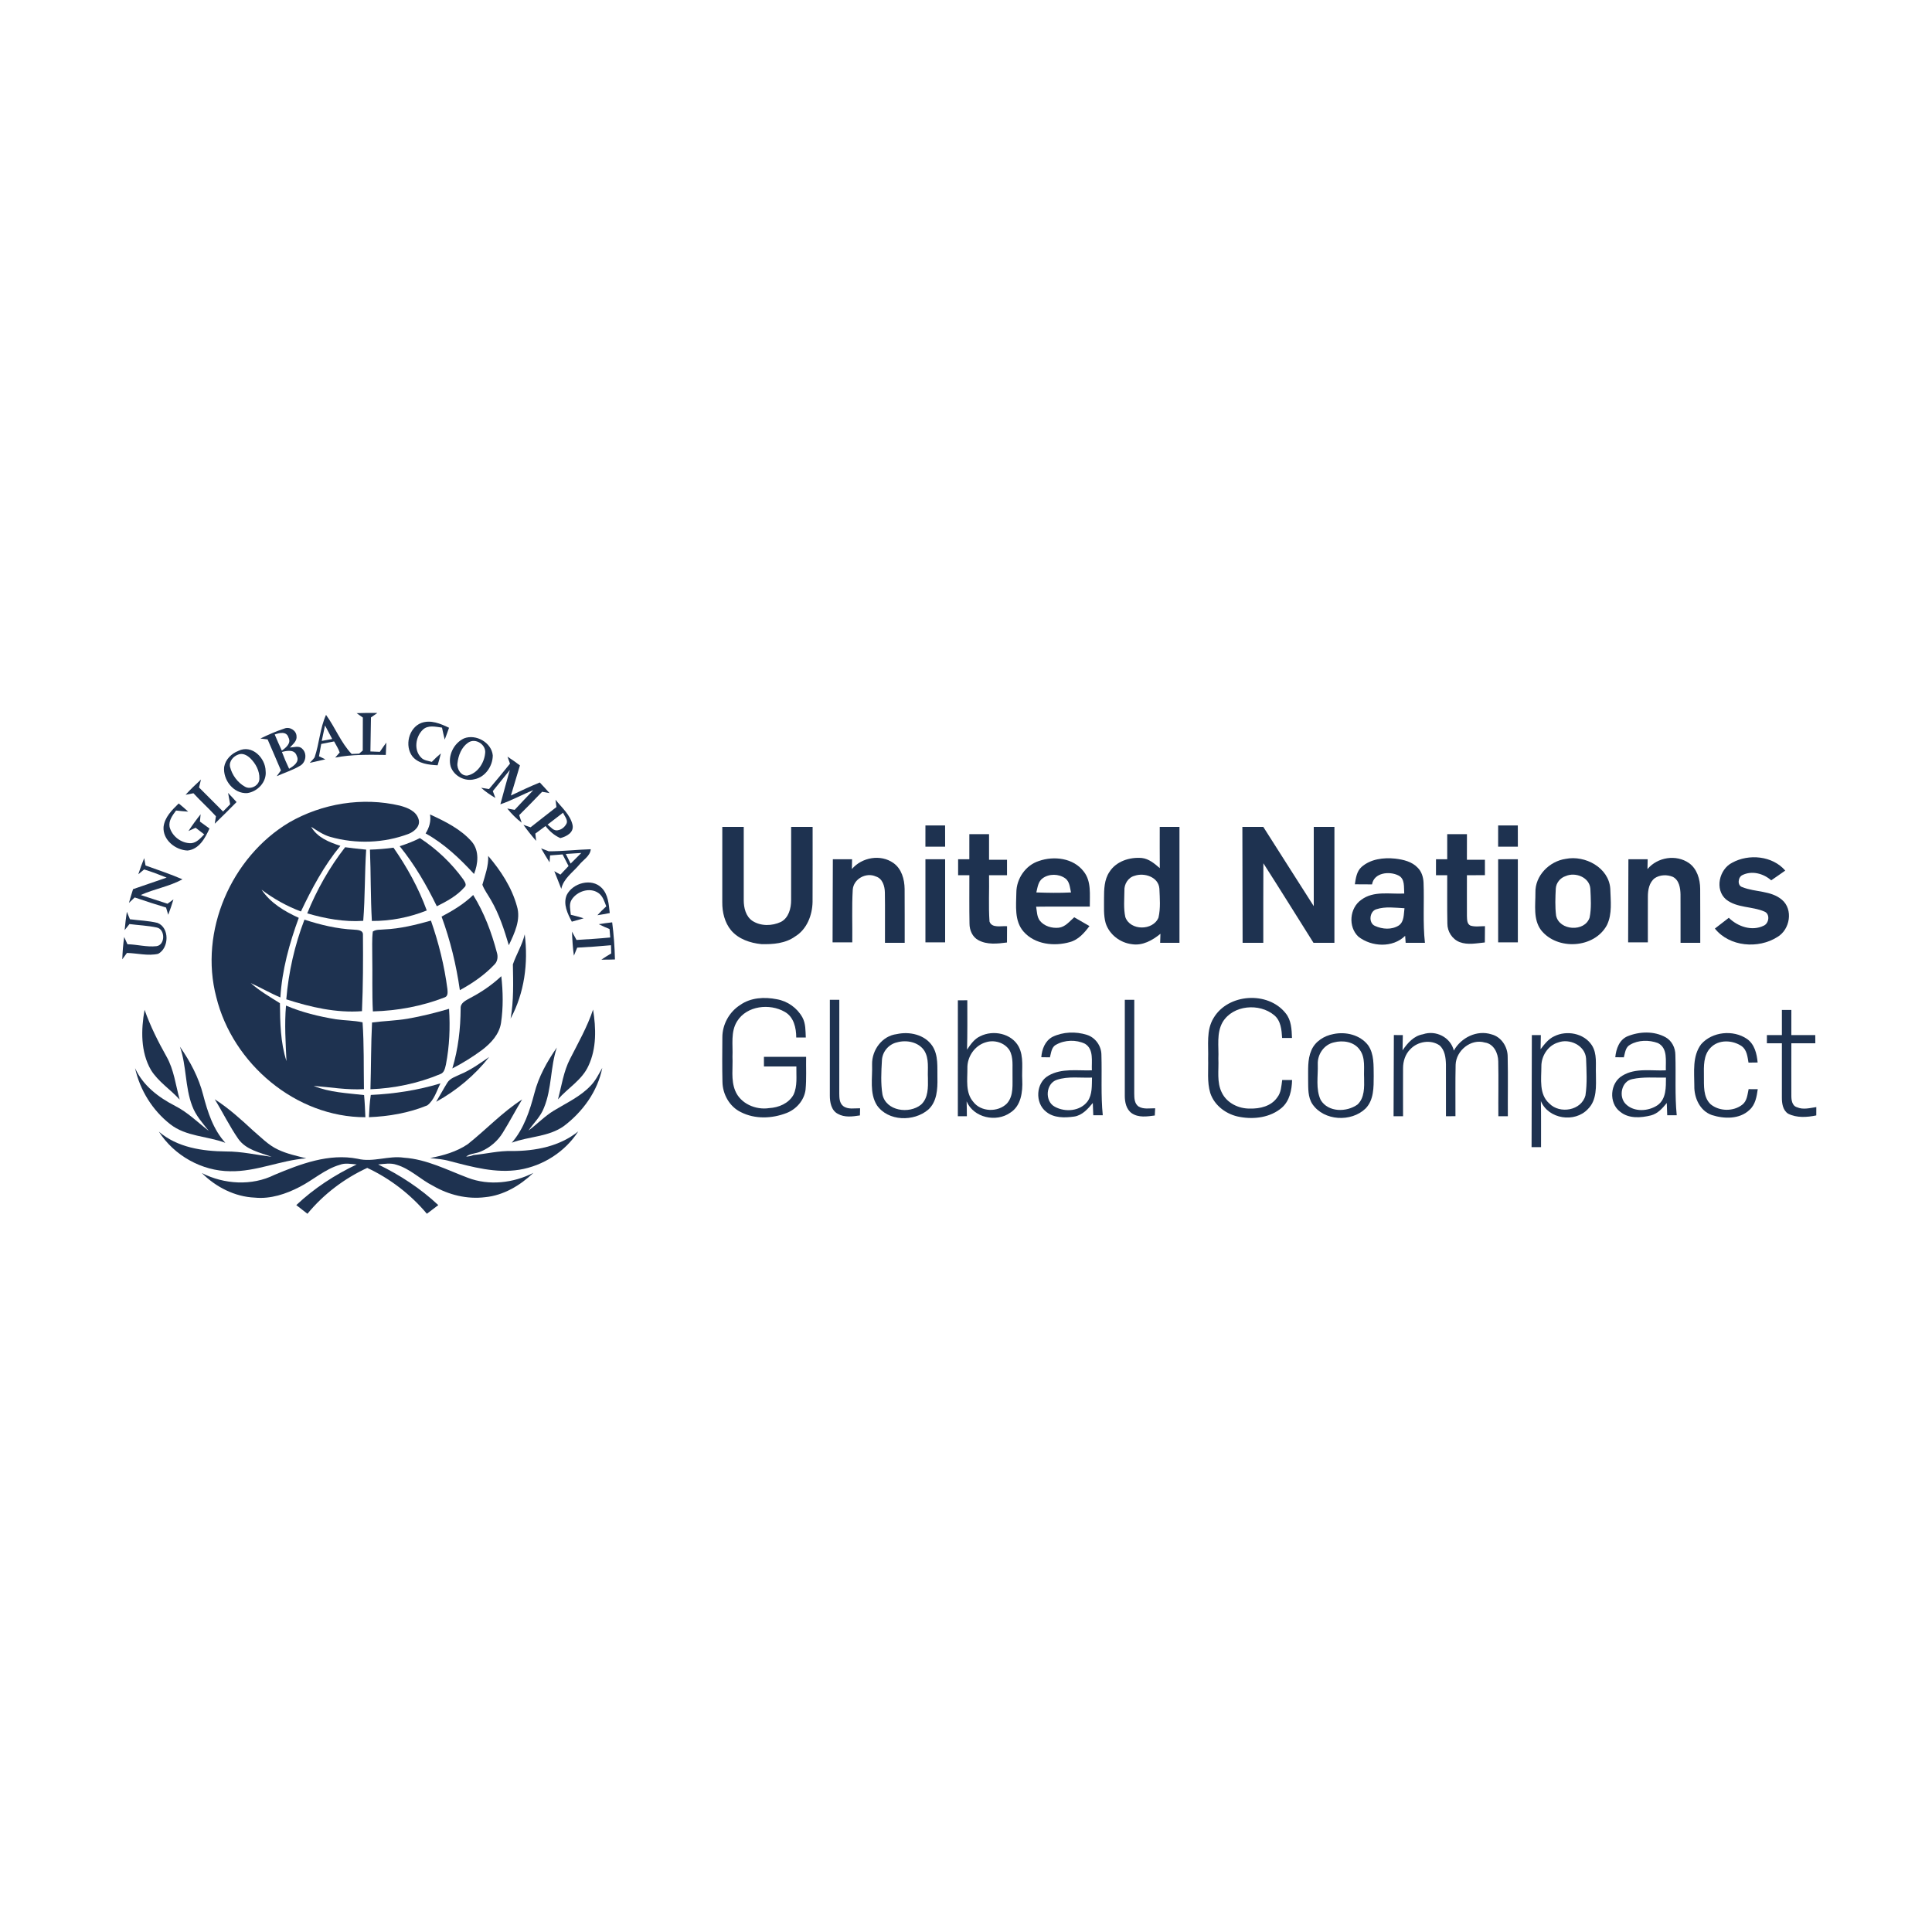 <svg xmlns="http://www.w3.org/2000/svg" width="1000pt" height="1000pt" viewBox="0 0 1000 1000"><g id="#ffffffff"></g><g id="#1e3250ff"><path fill="#1e3250" opacity="1.00" d=" M 184.59 369.13 C 188.17 368.99 191.74 368.97 195.32 369.03 C 194.22 369.80 193.11 370.57 192.01 371.34 C 191.88 377.21 191.81 383.08 191.72 388.95 C 193.35 389.00 194.98 389.07 196.61 389.15 C 197.68 387.52 198.80 385.93 199.96 384.37 C 199.89 386.49 199.80 388.62 199.69 390.75 C 190.93 390.63 182.14 390.43 173.50 392.13 C 174.30 391.27 175.08 390.38 175.83 389.48 C 175.16 387.45 173.90 385.66 172.94 383.76 C 170.72 384.23 168.50 384.66 166.27 385.07 C 165.89 387.20 165.50 389.32 165.11 391.45 C 166.20 391.97 167.30 392.49 168.40 393.03 C 165.70 393.66 162.99 394.22 160.30 394.86 C 161.17 393.93 162.12 393.05 162.84 392.00 C 165.30 384.81 165.60 376.97 168.75 370.02 C 173.50 376.54 176.42 384.36 182.01 390.26 C 183.28 390.20 184.57 390.15 185.85 390.10 C 186.33 389.70 187.28 388.89 187.76 388.49 C 187.73 382.79 187.84 377.10 187.81 371.41 C 186.74 370.65 185.66 369.88 184.59 369.13 M 168.23 375.49 C 167.65 378.15 167.09 380.82 166.53 383.49 C 168.34 383.15 170.14 382.83 171.95 382.50 C 170.71 380.16 169.47 377.82 168.23 375.49 Z"></path><path fill="#1e3250" opacity="1.00" d=" M 213.47 391.53 C 209.32 386.09 211.51 376.73 218.05 374.20 C 222.95 372.42 228.02 374.56 232.42 376.69 C 231.71 378.74 230.97 380.78 230.18 382.81 C 229.67 380.75 229.21 378.67 228.78 376.61 C 225.46 376.18 221.52 375.12 218.82 377.73 C 215.11 381.31 214.08 388.19 217.92 392.05 C 219.33 393.65 221.59 393.78 223.51 394.34 C 225.00 392.80 226.55 391.31 228.20 389.96 C 227.68 392.02 227.11 394.08 226.51 396.12 C 221.90 395.85 216.63 395.36 213.47 391.53 Z"></path><path fill="#1e3250" opacity="1.00" d=" M 134.78 382.26 C 138.79 380.31 142.88 378.49 147.12 377.12 C 149.83 375.94 153.38 378.00 153.48 381.02 C 153.84 383.56 151.53 385.22 150.05 386.93 C 152.16 386.85 154.77 385.77 156.46 387.58 C 159.06 389.97 158.37 394.65 155.32 396.36 C 151.53 398.65 147.24 399.92 143.23 401.77 C 143.78 401.01 144.86 399.50 145.41 398.75 C 143.10 393.41 140.87 388.03 138.51 382.71 C 137.58 382.60 135.71 382.37 134.78 382.26 M 142.19 380.17 C 143.36 382.97 144.59 385.76 145.87 388.52 C 148.03 386.96 150.90 384.70 149.29 381.70 C 148.29 378.38 144.62 379.31 142.19 380.17 M 145.93 389.21 C 147.03 392.16 148.29 395.05 149.64 397.90 C 151.94 396.53 155.18 394.42 153.60 391.25 C 152.53 387.77 148.65 388.52 145.93 389.21 Z"></path><path fill="#1e3250" opacity="1.00" d=" M 240.23 382.17 C 246.33 379.79 254.43 384.32 255.06 391.00 C 255.05 396.51 251.18 402.24 245.59 403.33 C 240.63 404.66 234.97 401.67 233.29 396.82 C 231.65 391.13 234.90 384.59 240.23 382.17 M 242.34 384.37 C 238.88 386.71 237.20 391.04 236.78 395.07 C 236.39 398.06 238.66 401.77 241.97 401.42 C 247.12 400.30 250.57 395.04 251.09 390.03 C 251.85 385.51 246.17 381.75 242.34 384.37 Z"></path><path fill="#1e3250" opacity="1.00" d=" M 123.42 388.63 C 130.38 385.23 137.36 392.26 137.49 399.06 C 138.13 404.69 133.38 409.73 128.00 410.50 C 120.92 410.98 115.30 403.66 116.03 396.96 C 116.68 393.08 119.84 390.01 123.42 388.63 M 123.48 390.50 C 120.84 391.36 118.45 394.00 119.07 396.93 C 120.13 401.17 122.96 405.05 126.79 407.19 C 129.77 408.93 134.31 406.57 134.26 403.01 C 134.40 399.01 132.35 395.22 129.56 392.48 C 127.98 390.97 125.69 389.67 123.48 390.50 Z"></path><path fill="#1e3250" opacity="1.00" d=" M 262.68 391.64 C 264.88 393.07 267.03 394.59 269.12 396.18 C 267.55 401.36 266.00 406.56 264.45 411.75 C 269.38 409.40 274.33 407.09 279.39 405.00 C 281.09 406.81 282.78 408.63 284.42 410.51 C 283.14 410.28 281.87 410.05 280.60 409.82 C 276.69 413.89 272.75 417.94 268.73 421.92 C 269.16 423.21 269.59 424.51 270.01 425.82 C 267.21 423.72 264.74 421.23 262.58 418.49 C 263.85 418.71 265.12 418.94 266.39 419.18 C 269.56 415.75 272.78 412.36 276.03 409.00 C 270.26 411.24 264.87 414.35 258.99 416.30 C 260.55 410.37 262.25 404.47 263.88 398.56 C 260.93 402.19 258.01 405.84 255.08 409.48 C 255.52 410.65 255.96 411.84 256.41 413.02 C 253.79 411.48 251.29 409.77 249.02 407.75 C 250.05 407.91 252.09 408.24 253.11 408.41 C 256.78 404.07 260.42 399.71 263.97 395.27 C 263.65 394.36 263.01 392.55 262.68 391.64 Z"></path><path fill="#1e3250" opacity="1.00" d=" M 96.05 411.38 C 98.57 408.61 101.27 406.00 104.03 403.48 C 103.69 404.85 103.35 406.21 103.01 407.59 C 107.19 411.70 111.29 415.90 115.44 420.04 C 116.68 418.80 117.91 417.55 119.13 416.29 C 118.74 414.34 118.37 412.37 118.05 410.41 C 119.54 411.96 121.00 413.54 122.44 415.15 C 118.70 418.91 114.98 422.67 111.16 426.34 C 111.31 425.38 111.61 423.45 111.76 422.49 C 108.03 418.38 103.87 414.67 100.13 410.58 C 99.11 410.78 97.07 411.18 96.05 411.38 Z"></path><path fill="#1e3250" opacity="1.00" d=" M 149.65 425.71 C 166.78 415.83 187.68 412.45 206.97 416.99 C 210.86 418.05 215.48 419.78 216.68 424.10 C 217.71 427.57 214.52 430.35 211.64 431.55 C 198.71 436.47 184.21 436.93 170.92 433.16 C 167.29 432.13 164.20 429.92 161.05 427.94 C 164.23 433.51 170.39 435.94 176.18 437.80 C 167.72 448.06 161.44 459.82 155.76 471.78 C 148.46 469.03 141.61 465.21 135.40 460.50 C 139.97 467.38 147.27 471.72 154.64 475.07 C 149.77 488.32 145.97 502.12 145.12 516.27 C 139.88 514.07 134.97 511.19 129.81 508.84 C 134.37 512.94 139.73 515.99 144.89 519.26 C 144.99 529.31 145.15 539.55 148.27 549.22 C 147.85 539.65 147.19 530.06 148.04 520.49 C 156.30 524.00 165.07 526.14 173.91 527.58 C 178.48 528.26 183.14 528.16 187.66 529.15 C 188.47 540.65 188.19 552.21 188.38 563.74 C 179.65 564.25 171.02 562.73 162.35 562.05 C 170.62 565.47 179.68 565.77 188.45 566.81 C 188.81 570.62 188.96 574.44 189.12 578.27 C 153.15 578.33 120.43 550.60 111.95 516.10 C 102.97 482.05 119.65 443.66 149.65 425.71 Z"></path><path fill="#1e3250" opacity="1.00" d=" M 287.53 413.94 C 290.76 418.01 295.17 421.71 296.35 426.97 C 297.17 430.94 293.21 432.98 290.03 433.80 C 286.93 432.46 284.41 430.20 282.36 427.56 C 280.61 428.87 278.86 430.18 277.09 431.47 C 277.20 432.41 277.41 434.30 277.51 435.24 C 275.19 432.58 272.98 429.82 270.93 426.94 C 271.85 427.26 273.71 427.89 274.63 428.21 C 279.06 424.68 283.56 421.24 288.01 417.73 C 287.89 416.78 287.65 414.89 287.53 413.94 M 283.42 426.83 C 285.09 428.01 286.54 430.35 288.89 429.69 C 290.57 429.42 292.02 428.27 292.90 426.85 C 294.48 424.71 292.22 422.62 291.44 420.65 C 288.75 422.69 286.08 424.75 283.42 426.83 Z"></path><path fill="#1e3250" opacity="1.00" d=" M 92.50 415.87 C 94.18 417.22 95.82 418.62 97.40 420.10 C 95.30 419.96 93.21 419.77 91.12 419.53 C 89.33 421.98 87.19 424.75 87.77 427.99 C 89.00 432.87 93.90 436.57 98.93 436.44 C 101.86 436.19 103.80 433.81 105.71 431.87 C 104.24 430.71 102.75 429.57 101.25 428.45 C 100.01 429.01 98.78 429.57 97.55 430.14 C 99.51 427.15 101.60 424.26 103.84 421.48 C 103.75 422.42 103.57 424.30 103.48 425.24 C 105.13 426.44 106.78 427.63 108.43 428.84 C 106.21 433.75 103.09 439.59 97.09 440.23 C 90.80 440.02 84.16 434.72 84.66 427.99 C 85.23 422.95 89.07 419.23 92.50 415.87 Z"></path><path fill="#1e3250" opacity="1.00" d=" M 222.58 421.56 C 230.43 425.17 238.52 429.12 244.29 435.76 C 248.15 440.44 247.48 447.08 245.36 452.37 C 237.95 444.33 229.94 436.71 220.29 431.38 C 222.16 428.44 223.18 425.06 222.58 421.56 Z"></path><path fill="#1e3250" opacity="1.00" d=" M 775.44 427.25 C 778.83 427.25 782.22 427.25 785.62 427.24 C 785.63 430.91 785.63 434.58 785.64 438.25 C 782.23 438.25 778.83 438.25 775.43 438.25 C 775.43 434.58 775.43 430.92 775.44 427.25 Z"></path><path fill="#1e3250" opacity="1.00" d=" M 373.86 428.00 C 377.56 428.00 381.26 428.00 384.96 428.00 C 384.96 440.65 384.93 453.30 384.96 465.96 C 384.96 469.87 386.00 474.31 389.44 476.64 C 393.78 479.46 399.62 479.34 404.21 477.18 C 408.22 475.08 409.50 470.13 409.48 465.93 C 409.51 453.29 409.51 440.65 409.50 428.01 C 413.20 428.00 416.91 428.00 420.61 428.00 C 420.58 440.95 420.67 453.91 420.58 466.86 C 420.45 473.72 417.64 481.00 411.58 484.70 C 406.53 488.35 400.09 488.84 394.07 488.68 C 388.30 488.11 382.30 486.09 378.43 481.57 C 375.08 477.51 373.79 472.13 373.85 466.96 C 373.84 453.97 373.85 440.98 373.86 428.00 Z"></path><path fill="#1e3250" opacity="1.00" d=" M 479.00 427.25 C 482.39 427.25 485.79 427.25 489.18 427.25 C 489.19 430.91 489.20 434.58 489.20 438.25 C 485.80 438.25 482.39 438.25 478.99 438.25 C 478.99 434.58 479.00 430.91 479.00 427.25 Z"></path><path fill="#1e3250" opacity="1.00" d=" M 600.28 428.00 C 603.68 428.00 607.08 428.00 610.49 428.00 C 610.49 448.00 610.49 468.00 610.49 488.00 C 607.15 488.00 603.82 488.00 600.49 488.00 C 600.52 486.43 600.57 484.88 600.64 483.33 C 596.52 486.70 591.39 489.61 585.86 488.71 C 579.77 487.99 574.17 483.71 572.29 477.82 C 571.11 473.64 571.50 469.25 571.44 464.97 C 571.44 460.31 571.55 455.29 574.25 451.29 C 577.74 445.76 584.79 443.54 591.05 444.10 C 594.72 444.52 597.61 447.03 600.31 449.35 C 600.24 442.23 600.28 435.11 600.28 428.00 M 587.26 453.31 C 583.93 454.17 581.81 457.64 581.99 460.98 C 581.95 465.53 581.49 470.18 582.46 474.66 C 584.96 481.82 596.81 481.82 599.63 474.95 C 600.77 470.05 600.30 464.93 600.10 459.95 C 599.66 453.93 592.31 451.55 587.26 453.31 Z"></path><path fill="#1e3250" opacity="1.00" d=" M 643.05 428.00 C 646.65 428.00 650.26 428.00 653.88 428.00 C 662.59 441.67 671.26 455.37 680.00 469.02 C 679.99 455.35 680.00 441.67 680.00 428.00 C 683.56 428.00 687.13 428.00 690.70 428.00 C 690.68 448.00 690.68 468.00 690.69 488.00 C 687.07 488.00 683.47 488.00 679.86 488.00 C 671.23 474.27 662.67 460.49 653.92 446.83 C 653.84 460.55 653.89 474.28 653.88 488.00 C 650.31 488.00 646.74 488.00 643.17 488.00 C 643.11 468.00 643.07 448.00 643.05 428.00 Z"></path><path fill="#1e3250" opacity="1.00" d=" M 501.73 431.75 C 505.13 431.75 508.53 431.75 511.93 431.75 C 511.93 436.17 511.93 440.58 511.93 445.00 C 515.03 445.00 518.13 445.00 521.23 445.00 C 521.23 447.66 521.23 450.33 521.23 453.00 C 518.13 453.00 515.03 453.00 511.93 453.00 C 512.09 461.00 511.60 469.03 512.17 477.00 C 513.42 480.59 518.35 479.13 521.25 479.41 C 521.22 482.21 521.22 485.02 521.21 487.83 C 516.30 488.48 510.92 489.09 506.39 486.62 C 503.29 484.98 501.81 481.41 501.81 478.05 C 501.64 469.70 501.76 461.35 501.74 453.00 C 499.79 453.00 497.85 452.99 495.92 453.00 C 495.91 450.25 495.91 447.50 495.92 444.75 C 497.85 444.75 499.78 444.75 501.72 444.75 C 501.71 440.41 501.72 436.08 501.73 431.75 Z"></path><path fill="#1e3250" opacity="1.00" d=" M 749.08 431.75 C 752.48 431.75 755.88 431.75 759.29 431.75 C 759.27 436.17 759.27 440.58 759.27 445.00 C 762.37 445.00 765.47 445.00 768.59 445.00 C 768.58 447.66 768.58 450.32 768.59 452.99 C 765.48 453.00 762.38 453.00 759.28 453.01 C 759.30 460.03 759.23 467.06 759.28 474.08 C 759.37 475.84 759.20 478.18 761.10 479.09 C 763.53 479.84 766.12 479.38 768.62 479.38 C 768.57 482.19 768.56 485.00 768.55 487.81 C 764.24 488.23 759.70 489.22 755.51 487.63 C 751.65 486.12 749.13 482.15 749.16 478.04 C 748.99 469.70 749.11 461.35 749.08 453.00 C 747.13 452.99 745.20 452.99 743.26 453.00 C 743.25 450.24 743.26 447.49 743.27 444.75 C 745.20 444.75 747.13 444.74 749.08 444.75 C 749.08 440.41 749.08 436.08 749.08 431.75 Z"></path><path fill="#1e3250" opacity="1.00" d=" M 206.87 437.99 C 210.46 436.85 213.98 435.51 217.34 433.79 C 226.05 439.49 233.71 446.74 239.81 455.19 C 240.58 456.45 241.85 458.12 240.29 459.35 C 236.47 463.70 231.23 466.54 226.10 469.08 C 220.75 458.10 214.60 447.48 206.87 437.99 Z"></path><path fill="#1e3250" opacity="1.00" d=" M 159.02 472.76 C 163.98 460.52 170.54 448.94 178.64 438.52 C 182.26 439.02 185.89 439.43 189.53 439.77 C 188.72 452.04 189.00 464.36 188.01 476.62 C 178.22 477.31 168.40 475.48 159.02 472.76 Z"></path><path fill="#1e3250" opacity="1.00" d=" M 191.48 439.77 C 195.56 439.64 199.63 439.32 203.68 438.76 C 210.69 448.85 216.70 459.68 220.89 471.26 C 211.88 474.85 202.19 476.76 192.48 476.69 C 191.77 464.40 191.99 452.07 191.48 439.77 Z"></path><path fill="#1e3250" opacity="1.00" d=" M 280.07 439.10 C 281.06 439.48 283.04 440.25 284.03 440.63 C 291.29 440.64 298.53 439.78 305.79 439.56 C 305.44 443.17 301.83 445.05 299.76 447.66 C 296.45 451.60 291.65 454.73 290.52 460.07 C 289.38 457.00 288.08 453.98 286.91 450.93 C 287.96 451.51 289.02 452.10 290.07 452.70 C 291.47 451.21 292.87 449.73 294.28 448.25 C 293.25 446.25 292.23 444.25 291.20 442.25 C 289.04 442.41 286.88 442.58 284.72 442.75 C 284.65 443.65 284.51 445.43 284.44 446.32 C 282.91 443.96 281.49 441.53 280.07 439.10 M 292.86 442.01 C 293.68 443.67 294.51 445.33 295.35 447.00 C 297.18 445.15 299.03 443.31 300.89 441.49 C 298.21 441.66 295.53 441.84 292.86 442.01 Z"></path><path fill="#1e3250" opacity="1.00" d=" M 252.69 443.02 C 259.20 450.65 264.87 459.28 267.56 469.04 C 269.72 476.03 266.30 483.04 263.36 489.25 C 260.98 481.19 258.36 473.12 254.10 465.83 C 252.63 463.20 250.75 460.79 249.68 457.96 C 251.06 453.06 252.93 448.21 252.69 443.02 Z"></path><path fill="#1e3250" opacity="1.00" d=" M 440.94 449.81 C 446.11 443.74 455.77 442.00 462.40 446.67 C 466.67 449.65 468.17 455.12 468.23 460.09 C 468.33 469.39 468.22 478.70 468.27 488.00 C 464.86 488.00 461.46 488.00 458.06 488.00 C 458.00 479.33 458.17 470.65 458.01 461.98 C 457.96 458.71 456.83 454.72 453.33 453.66 C 448.32 451.37 441.75 454.90 441.38 460.54 C 440.86 469.59 441.26 478.68 441.14 487.75 C 437.74 487.75 434.34 487.75 430.94 487.75 C 431.01 473.42 430.99 459.08 431.08 444.75 C 434.39 444.75 437.71 444.75 441.03 444.75 C 441.00 446.43 440.97 448.12 440.94 449.81 Z"></path><path fill="#1e3250" opacity="1.00" d=" M 537.70 445.66 C 545.54 442.90 555.61 444.11 560.91 451.07 C 565.01 456.20 563.99 463.14 564.08 469.25 C 554.82 469.29 545.56 469.17 536.30 469.31 C 536.75 471.76 536.65 474.55 538.27 476.61 C 540.56 479.43 544.46 480.54 547.98 480.19 C 551.40 479.80 553.60 476.89 556.02 474.78 C 558.65 476.28 561.29 477.78 563.90 479.33 C 561.29 482.82 558.23 486.38 553.86 487.59 C 545.70 489.96 535.63 488.89 529.78 482.18 C 524.94 476.62 525.97 468.77 526.06 461.97 C 526.10 454.81 530.82 447.86 537.70 445.66 M 539.68 454.59 C 537.32 456.27 537.05 459.34 536.40 461.92 C 542.38 462.15 548.37 462.23 554.35 461.93 C 553.77 459.40 553.67 456.31 551.37 454.63 C 548.02 452.23 543.01 452.15 539.68 454.59 Z"></path><path fill="#1e3250" opacity="1.00" d=" M 704.73 448.74 C 709.43 444.59 716.13 443.79 722.15 444.42 C 726.35 444.92 730.86 445.95 733.85 449.18 C 735.86 451.19 736.70 454.07 736.83 456.86 C 737.23 467.23 736.40 477.65 737.54 488.00 C 734.21 488.00 730.89 488.00 727.57 487.99 C 727.47 486.78 727.38 485.58 727.30 484.38 C 720.90 490.69 709.96 490.15 703.13 484.84 C 697.68 479.77 698.49 469.94 704.62 465.72 C 711.02 460.93 719.42 462.89 726.83 462.49 C 726.57 459.30 727.32 454.86 723.84 453.15 C 719.19 450.79 711.19 451.62 710.16 457.76 C 707.19 457.75 704.23 457.76 701.27 457.71 C 701.75 454.53 702.21 451.02 704.73 448.74 M 712.41 470.62 C 708.84 471.65 708.18 477.73 711.68 479.25 C 715.55 481.01 720.35 481.36 724.05 479.00 C 726.88 476.99 726.52 473.14 726.96 470.10 C 722.13 469.87 717.11 469.08 712.41 470.62 Z"></path><path fill="#1e3250" opacity="1.00" d=" M 810.41 444.55 C 820.41 442.54 832.71 449.04 833.48 459.96 C 833.65 466.21 834.58 472.96 831.77 478.78 C 825.31 490.93 806.01 492.05 797.64 481.42 C 793.50 475.85 794.78 468.48 794.73 462.01 C 794.49 453.22 801.98 445.76 810.41 444.55 M 810.43 453.45 C 807.60 454.34 805.42 456.98 805.27 459.97 C 805.04 464.60 804.85 469.29 805.43 473.90 C 807.04 481.74 820.29 482.59 822.78 474.93 C 823.78 470.05 823.39 464.97 823.17 460.03 C 822.76 454.08 815.42 451.25 810.43 453.45 Z"></path><path fill="#1e3250" opacity="1.00" d=" M 852.73 449.85 C 857.89 443.65 867.57 442.09 874.24 446.74 C 878.41 449.74 879.97 455.08 880.01 460.02 C 880.10 469.34 880.01 478.67 880.05 488.00 C 876.65 488.00 873.25 488.00 869.85 488.00 C 869.82 479.67 869.88 471.34 869.83 463.01 C 869.77 459.67 869.16 455.55 865.86 453.86 C 862.87 452.62 859.18 452.72 856.47 454.56 C 853.62 456.77 852.94 460.64 852.94 464.03 C 852.89 471.94 852.95 479.84 852.93 487.75 C 849.52 487.75 846.12 487.75 842.72 487.75 C 842.76 473.42 842.81 459.08 842.86 444.75 C 846.18 444.75 849.50 444.75 852.83 444.75 C 852.78 446.45 852.76 448.15 852.73 449.85 Z"></path><path fill="#1e3250" opacity="1.00" d=" M 896.57 446.54 C 905.18 441.80 917.43 442.93 924.04 450.61 C 921.64 452.33 919.20 453.98 916.78 455.66 C 912.77 452.12 906.81 450.49 901.84 452.95 C 899.51 454.07 899.08 458.46 901.92 459.21 C 908.54 461.87 916.58 460.86 922.32 465.70 C 928.29 470.76 926.51 481.12 920.03 484.95 C 910.17 491.29 895.15 490.07 887.62 480.62 C 889.99 478.74 892.41 476.89 894.83 475.05 C 899.43 479.59 906.75 482.13 912.86 479.15 C 915.67 477.96 916.34 473.05 913.23 471.81 C 906.85 469.04 899.08 470.03 893.43 465.57 C 887.38 460.45 889.86 449.89 896.57 446.54 Z"></path><path fill="#1e3250" opacity="1.00" d=" M 71.59 452.52 C 72.48 449.69 73.51 446.90 74.64 444.17 C 74.81 445.12 75.16 447.02 75.33 447.98 C 81.73 450.28 88.20 452.43 94.44 455.13 C 87.68 458.84 79.86 460.09 72.83 463.26 C 77.45 464.77 82.08 466.27 86.71 467.77 C 87.73 467.02 88.75 466.27 89.78 465.53 C 88.96 468.21 88.09 470.87 87.07 473.48 C 86.68 472.24 86.31 470.98 85.95 469.74 C 80.51 468.09 75.09 466.38 69.72 464.52 C 68.73 465.46 67.74 466.39 66.74 467.34 C 67.41 464.95 68.11 462.58 68.87 460.23 C 74.67 458.25 80.47 456.27 86.25 454.25 C 82.43 452.69 78.55 451.25 74.61 450.02 C 73.60 450.85 72.60 451.68 71.59 452.52 Z"></path><path fill="#1e3250" opacity="1.00" d=" M 479.00 444.75 C 482.40 444.75 485.80 444.75 489.20 444.75 C 489.20 459.08 489.20 473.42 489.20 487.75 C 485.80 487.75 482.40 487.75 479.00 487.75 C 479.00 473.42 479.00 459.08 479.00 444.75 Z"></path><path fill="#1e3250" opacity="1.00" d=" M 775.44 487.75 C 775.44 473.42 775.43 459.08 775.44 444.75 C 778.83 444.75 782.23 444.75 785.63 444.75 C 785.64 459.08 785.63 473.42 785.64 487.75 C 782.23 487.75 778.83 487.75 775.44 487.75 Z"></path><path fill="#1e3250" opacity="1.00" d=" M 293.33 463.26 C 296.44 457.01 306.22 454.30 311.40 459.54 C 314.83 462.95 315.09 468.07 315.61 472.59 C 313.48 473.02 311.34 473.40 309.21 473.72 C 310.65 472.10 312.20 470.58 313.81 469.13 C 312.83 466.65 312.05 463.79 309.72 462.20 C 305.23 459.08 298.56 461.33 295.83 465.77 C 294.39 468.11 295.26 470.93 295.45 473.48 C 297.68 474.02 299.91 474.60 302.10 475.31 C 300.07 475.93 298.02 476.49 295.97 477.06 C 293.78 472.90 291.35 467.98 293.33 463.26 Z"></path><path fill="#1e3250" opacity="1.00" d=" M 228.56 474.43 C 234.42 471.32 240.12 467.90 244.92 463.25 C 250.62 472.43 254.45 482.64 257.19 493.06 C 257.82 495.08 257.59 497.46 256.09 499.06 C 250.92 504.57 244.64 508.91 238.02 512.50 C 236.17 499.52 233.08 486.75 228.56 474.43 Z"></path><path fill="#1e3250" opacity="1.00" d=" M 65.66 471.94 C 66.19 473.22 66.72 474.50 67.25 475.80 C 72.00 476.44 76.85 476.54 81.52 477.69 C 87.86 480.16 87.54 490.73 81.86 493.70 C 76.55 494.90 71.06 493.37 65.69 493.24 C 64.90 494.33 64.10 495.43 63.30 496.53 C 63.42 492.66 63.73 488.80 64.28 484.97 C 64.84 486.22 65.41 487.48 65.97 488.74 C 70.97 488.83 75.95 490.30 80.95 489.74 C 85.60 489.19 85.63 480.93 81.13 480.08 C 76.49 479.07 71.71 478.91 67.01 478.29 C 66.39 479.07 65.14 480.63 64.52 481.42 C 64.80 478.24 65.19 475.08 65.66 471.94 Z"></path><path fill="#1e3250" opacity="1.00" d=" M 148.18 517.25 C 149.37 503.15 152.50 489.23 157.58 476.01 C 165.85 478.70 174.41 480.78 183.14 481.18 C 184.99 481.34 188.06 481.29 187.86 483.97 C 187.96 497.09 187.94 510.26 187.35 523.38 C 174.06 524.39 160.77 521.32 148.18 517.25 Z"></path><path fill="#1e3250" opacity="1.00" d=" M 198.95 481.06 C 207.16 480.71 215.17 478.71 223.05 476.51 C 227.07 487.99 230.01 499.86 231.58 511.93 C 231.69 513.36 231.99 515.51 230.30 516.19 C 218.43 520.82 205.73 523.18 193.00 523.50 C 192.52 514.01 192.86 504.51 192.68 495.02 C 192.73 490.73 192.43 486.42 192.97 482.16 C 194.72 480.97 196.95 481.31 198.95 481.06 Z"></path><path fill="#1e3250" opacity="1.00" d=" M 309.90 478.37 C 312.20 477.97 314.53 477.67 316.86 477.40 C 317.69 483.78 318.14 490.19 318.30 496.61 C 315.96 496.70 313.62 496.74 311.28 496.71 C 312.93 495.58 314.63 494.51 316.37 493.50 C 316.32 492.08 316.28 490.66 316.25 489.25 C 310.43 489.79 304.59 490.21 298.76 490.50 C 298.20 491.89 297.63 493.27 297.05 494.66 C 296.45 490.53 296.22 486.36 296.06 482.20 C 296.85 483.63 297.62 485.07 298.40 486.52 C 304.22 486.17 310.05 485.80 315.86 485.24 C 315.73 483.78 315.61 482.32 315.49 480.87 C 313.59 480.10 311.72 479.28 309.90 478.37 Z"></path><path fill="#1e3250" opacity="1.00" d=" M 271.60 483.61 C 273.48 498.43 271.46 513.96 264.28 527.21 C 265.96 517.93 265.62 508.50 265.47 499.15 C 267.28 493.89 270.32 489.09 271.60 483.61 Z"></path><path fill="#1e3250" opacity="1.00" d=" M 243.58 516.45 C 249.33 513.43 254.73 509.73 259.47 505.28 C 260.38 513.30 260.52 521.45 259.33 529.45 C 258.42 535.37 254.12 539.94 249.55 543.44 C 244.68 547.04 239.52 550.25 234.13 553.03 C 237.18 542.95 238.37 532.45 238.43 521.96 C 238.24 518.90 241.41 517.72 243.58 516.45 Z"></path><path fill="#1e3250" opacity="1.00" d=" M 383.08 520.20 C 388.53 516.31 395.71 515.93 402.09 517.21 C 407.61 518.15 412.61 521.70 415.32 526.59 C 417.06 529.77 416.90 533.49 417.08 537.00 C 415.43 536.99 413.77 536.99 412.13 537.00 C 412.13 532.04 410.88 526.38 406.22 523.75 C 398.44 519.24 386.60 520.51 381.57 528.54 C 378.06 534.04 379.42 540.82 379.13 546.97 C 379.40 552.79 378.27 558.90 380.50 564.45 C 383.19 571.24 391.19 574.65 398.14 573.55 C 403.06 573.27 408.16 571.15 410.68 566.71 C 412.87 562.12 412.08 556.90 412.20 552.00 C 406.61 552.00 401.01 552.00 395.42 552.00 C 395.42 550.33 395.41 548.66 395.41 547.00 C 402.69 546.99 409.97 547.00 417.25 547.00 C 417.14 552.68 417.50 558.39 416.95 564.06 C 416.24 569.54 412.18 574.15 407.09 576.11 C 399.57 579.02 390.75 579.36 383.46 575.63 C 377.58 572.79 374.02 566.36 373.94 559.94 C 373.76 552.30 373.83 544.65 373.89 537.01 C 373.85 530.32 377.44 523.80 383.08 520.20 Z"></path><path fill="#1e3250" opacity="1.00" d=" M 628.10 527.00 C 635.57 514.19 656.31 512.88 665.45 524.45 C 668.39 528.02 668.57 532.83 668.73 537.24 C 667.01 537.24 665.31 537.24 663.62 537.26 C 663.37 533.08 662.99 528.33 659.52 525.46 C 651.84 519.07 638.27 520.14 632.87 528.98 C 629.52 534.75 630.92 541.68 630.63 548.03 C 630.91 553.87 629.68 560.16 632.44 565.59 C 635.05 570.96 641.17 573.91 646.99 573.79 C 652.15 573.94 657.98 572.56 661.07 568.06 C 663.13 565.51 663.23 562.10 663.66 559.00 C 665.36 559.00 667.06 558.99 668.78 559.00 C 668.64 564.19 667.55 569.81 663.43 573.39 C 657.58 578.39 649.22 579.49 641.84 578.14 C 635.03 577.02 628.60 572.40 626.42 565.70 C 624.71 559.96 625.51 553.91 625.33 548.02 C 625.57 540.99 624.25 533.34 628.10 527.00 Z"></path><path fill="#1e3250" opacity="1.00" d=" M 429.53 517.50 C 431.16 517.49 432.79 517.49 434.43 517.50 C 434.42 533.67 434.42 549.84 434.41 566.01 C 434.43 568.27 434.48 570.96 436.44 572.50 C 438.94 574.39 442.28 573.58 445.18 573.64 C 445.16 574.57 445.12 576.41 445.10 577.34 C 441.30 577.92 437.12 578.52 433.63 576.50 C 430.24 574.71 429.51 570.48 429.52 567.01 C 429.50 550.51 429.52 534.00 429.53 517.50 Z"></path><path fill="#1e3250" opacity="1.00" d=" M 495.79 517.76 C 497.42 517.75 499.05 517.74 500.68 517.74 C 500.69 526.26 500.77 534.78 500.54 543.30 C 502.35 540.60 504.31 537.72 507.39 536.34 C 514.07 532.97 523.54 534.87 527.26 541.71 C 530.05 547.04 528.79 553.29 529.12 559.06 C 529.38 565.10 528.55 572.37 522.94 575.91 C 515.62 581.09 503.92 578.54 500.32 570.07 C 500.42 572.62 500.43 575.18 500.45 577.75 C 498.88 577.74 497.33 577.74 495.78 577.75 C 495.77 557.76 495.78 537.76 495.79 517.76 M 510.34 539.46 C 504.51 541.11 500.55 546.98 500.72 552.96 C 500.77 558.75 499.62 565.49 503.73 570.27 C 507.73 575.62 516.58 575.82 521.18 571.17 C 524.87 567.03 523.95 561.12 524.08 556.03 C 523.94 551.87 524.65 547.35 522.50 543.57 C 519.98 539.66 514.70 538.08 510.34 539.46 Z"></path><path fill="#1e3250" opacity="1.00" d=" M 582.20 517.50 C 583.83 517.49 585.46 517.49 587.10 517.50 C 587.09 533.67 587.09 549.83 587.08 566.00 C 587.09 568.38 587.16 571.25 589.36 572.75 C 591.94 574.27 595.06 573.62 597.91 573.64 C 597.83 574.87 597.77 576.12 597.72 577.38 C 593.76 577.90 589.28 578.61 585.77 576.19 C 582.89 574.13 582.17 570.38 582.19 567.06 C 582.18 550.54 582.19 534.02 582.20 517.50 Z"></path><path fill="#1e3250" opacity="1.00" d=" M 210.85 527.31 C 218.14 526.04 225.34 524.26 232.43 522.16 C 233.06 531.79 232.65 541.52 230.81 551.01 C 230.35 552.83 230.00 555.20 227.96 555.92 C 216.50 560.72 204.16 563.33 191.74 563.79 C 192.10 552.27 191.98 540.74 192.57 529.24 C 198.65 528.45 204.80 528.32 210.85 527.31 Z"></path><path fill="#1e3250" opacity="1.00" d=" M 74.83 522.67 C 77.79 531.10 81.81 539.08 86.17 546.85 C 90.07 553.72 90.91 561.67 93.00 569.16 C 88.23 563.88 81.96 559.96 78.15 553.85 C 72.72 544.45 72.98 533.03 74.83 522.67 Z"></path><path fill="#1e3250" opacity="1.00" d=" M 295.08 548.04 C 299.32 539.68 304.00 531.48 306.97 522.55 C 308.53 532.20 308.84 542.56 304.60 551.62 C 301.30 558.99 293.96 563.12 288.81 569.02 C 290.70 561.97 291.68 554.59 295.08 548.04 Z"></path><path fill="#1e3250" opacity="1.00" d=" M 922.30 522.75 C 923.92 522.74 925.55 522.74 927.20 522.75 C 927.18 527.08 927.18 531.42 927.19 535.75 C 931.32 535.75 935.45 535.75 939.58 535.75 C 939.58 537.15 939.58 538.57 939.61 539.99 C 935.47 540.00 931.33 540.00 927.20 540.00 C 927.20 549.01 927.16 558.02 927.20 567.04 C 927.18 569.29 927.54 572.35 930.11 573.10 C 933.33 574.52 936.82 573.49 940.12 573.02 C 940.10 574.45 940.09 575.89 940.10 577.34 C 935.30 578.33 930.05 578.70 925.55 576.45 C 922.78 574.69 922.28 571.08 922.29 568.06 C 922.27 558.71 922.29 549.35 922.30 540.00 C 919.70 540.00 917.12 539.99 914.54 540.00 C 914.53 538.58 914.53 537.16 914.54 535.75 C 917.12 535.75 919.70 535.75 922.30 535.75 C 922.29 531.41 922.29 527.08 922.30 522.75 Z"></path><path fill="#1e3250" opacity="1.00" d=" M 464.18 535.25 C 470.75 533.77 478.69 535.52 482.60 541.39 C 485.81 546.29 485.07 552.42 485.21 558.00 C 485.32 563.70 484.99 570.27 480.43 574.37 C 473.01 580.67 459.72 580.47 453.90 572.10 C 449.94 565.79 451.65 557.94 451.39 550.91 C 451.24 543.50 456.59 536.15 464.18 535.25 M 464.34 539.51 C 459.96 540.47 456.63 544.44 456.48 548.93 C 456.14 554.75 455.82 560.70 456.75 566.48 C 458.58 575.09 470.60 576.75 476.72 571.77 C 480.54 568.31 480.37 562.76 480.29 558.04 C 480.03 553.25 481.09 547.95 478.33 543.69 C 475.31 539.31 469.22 538.15 464.34 539.51 Z"></path><path fill="#1e3250" opacity="1.00" d=" M 544.75 536.69 C 550.21 534.04 556.76 533.82 562.52 535.62 C 566.96 536.98 570.09 541.38 570.09 546.01 C 570.42 556.42 569.75 566.86 570.79 577.25 C 569.14 577.24 567.51 577.24 565.88 577.25 C 565.77 575.13 565.68 573.02 565.63 570.91 C 563.07 573.98 560.16 577.34 555.95 577.94 C 551.07 578.62 545.47 578.74 541.46 575.43 C 535.59 570.86 536.13 560.42 542.70 556.74 C 549.53 552.78 557.65 554.27 565.15 554.00 C 564.91 549.38 566.30 543.11 561.59 540.25 C 557.02 538.04 551.13 538.21 546.70 540.70 C 544.21 541.91 544.09 544.93 543.44 547.27 C 542.32 547.26 540.09 547.23 538.97 547.21 C 539.31 543.06 540.90 538.78 544.75 536.69 M 547.07 558.89 C 541.22 560.77 540.61 570.11 546.03 572.88 C 551.38 575.80 559.12 575.18 562.94 570.04 C 565.44 566.47 565.09 561.90 565.22 557.76 C 559.19 558.00 552.91 556.98 547.07 558.89 Z"></path><path fill="#1e3250" opacity="1.00" d=" M 690.17 535.23 C 696.55 533.86 703.99 535.64 708.10 540.97 C 711.36 545.61 710.93 551.57 711.03 556.97 C 711.01 562.74 711.15 569.34 706.80 573.78 C 699.38 580.94 685.32 580.22 679.34 571.54 C 676.86 567.87 677.16 563.23 677.09 559.01 C 677.17 553.87 676.64 548.47 678.77 543.63 C 680.72 539.02 685.38 536.11 690.17 535.23 M 690.41 539.55 C 685.28 540.69 681.86 545.74 682.08 550.89 C 682.28 557.02 680.90 563.65 683.61 569.39 C 687.54 575.81 697.02 575.74 702.65 571.70 C 706.36 568.22 706.14 562.66 706.06 557.98 C 705.80 553.08 706.92 547.52 703.76 543.31 C 700.83 539.15 695.03 538.31 690.41 539.55 Z"></path><path fill="#1e3250" opacity="1.00" d=" M 736.51 535.34 C 743.15 533.05 750.79 536.86 752.51 543.77 C 756.23 537.08 764.44 532.97 771.95 535.37 C 777.10 536.65 780.43 541.88 780.37 547.05 C 780.61 557.28 780.38 567.52 780.46 577.75 C 778.81 577.75 777.18 577.75 775.55 577.76 C 775.47 568.28 775.70 558.80 775.49 549.33 C 775.44 545.11 773.16 540.25 768.55 539.61 C 761.31 537.47 753.67 543.81 753.43 551.10 C 753.23 559.97 753.37 568.85 753.34 577.73 C 751.69 577.74 750.06 577.75 748.43 577.77 C 748.41 568.84 748.46 559.90 748.42 550.98 C 748.32 547.47 747.88 543.46 745.04 541.04 C 740.43 537.91 733.77 539.07 730.02 543.03 C 727.38 545.59 726.20 549.32 726.22 552.94 C 726.16 561.21 726.23 569.48 726.22 577.75 C 724.57 577.74 722.94 577.75 721.31 577.75 C 721.35 563.75 721.38 549.74 721.46 535.74 C 723.00 535.74 724.55 535.75 726.10 535.76 C 726.08 538.39 726.04 541.02 725.96 543.66 C 728.51 539.89 731.76 536.14 736.51 535.34 Z"></path><path fill="#1e3250" opacity="1.00" d=" M 804.44 536.39 C 810.87 533.14 819.84 534.78 823.91 540.97 C 826.81 545.42 825.83 550.96 826.05 555.98 C 826.08 562.12 826.70 569.32 821.91 574.03 C 815.14 581.33 801.43 579.29 797.56 569.92 C 797.72 577.86 797.61 585.81 797.64 593.75 C 796.00 593.74 794.37 593.74 792.74 593.75 C 792.77 574.42 792.83 555.08 792.88 535.75 C 794.42 535.74 795.97 535.74 797.54 535.75 C 797.51 538.19 797.48 540.63 797.41 543.08 C 799.39 540.51 801.42 537.78 804.44 536.39 M 806.38 539.62 C 801.16 541.18 797.73 546.70 797.81 552.03 C 797.81 558.49 796.48 566.36 801.92 571.16 C 807.34 576.75 818.57 574.85 820.63 566.95 C 821.59 560.67 821.17 554.22 820.95 547.90 C 820.49 541.10 812.38 537.30 806.38 539.62 Z"></path><path fill="#1e3250" opacity="1.00" d=" M 842.41 536.37 C 848.62 533.85 856.11 533.57 862.10 536.88 C 865.36 538.71 867.17 542.36 867.17 546.05 C 867.51 556.44 866.84 566.87 867.87 577.25 C 866.22 577.24 864.58 577.24 862.95 577.25 C 862.84 575.13 862.76 573.02 862.72 570.91 C 860.52 573.62 858.05 576.42 854.54 577.33 C 849.29 578.63 843.01 579.10 838.57 575.42 C 832.56 570.92 833.29 560.46 839.78 556.74 C 846.52 552.62 854.76 554.37 862.24 554.00 C 862.07 549.20 863.38 542.51 858.14 539.89 C 853.58 538.19 847.98 538.23 843.73 540.76 C 841.32 542.01 841.14 544.96 840.49 547.27 C 839.01 547.24 837.53 547.23 836.07 547.22 C 836.48 542.93 838.13 538.17 842.41 536.37 M 844.88 558.54 C 839.23 559.59 837.62 567.68 841.51 571.48 C 845.81 575.77 853.30 575.26 858.04 571.98 C 862.50 568.71 862.27 562.70 862.30 557.76 C 856.50 557.88 850.60 557.27 844.88 558.54 Z"></path><path fill="#1e3250" opacity="1.00" d=" M 880.51 540.49 C 886.25 533.94 897.08 532.89 904.21 537.72 C 908.17 540.47 909.34 545.42 909.75 549.95 C 908.16 549.97 906.59 549.99 905.02 550.01 C 904.52 547.02 904.20 543.53 901.59 541.55 C 896.85 538.27 889.53 537.88 885.37 542.33 C 881.60 546.17 881.90 551.98 881.94 556.96 C 882.02 561.93 881.47 567.79 885.41 571.56 C 889.92 575.28 897.18 575.41 901.79 571.79 C 904.28 569.89 904.47 566.54 905.08 563.74 C 906.64 563.74 908.22 563.75 909.81 563.77 C 909.27 567.60 908.58 571.79 905.52 574.50 C 900.38 579.39 892.41 579.18 886.06 577.15 C 879.88 575.01 876.83 568.22 876.98 562.04 C 876.97 554.80 875.88 546.66 880.51 540.49 Z"></path><path fill="#1e3250" opacity="1.00" d=" M 93.12 541.75 C 98.42 549.36 102.86 557.69 105.16 566.73 C 107.48 575.57 110.36 584.62 116.65 591.53 C 107.25 587.97 96.30 588.33 88.11 581.89 C 78.93 574.72 72.43 564.24 69.91 552.86 C 73.96 561.88 82.08 568.02 90.65 572.42 C 97.16 575.73 102.33 580.90 108.04 585.32 C 104.84 581.29 101.29 577.36 99.49 572.45 C 95.72 562.60 96.60 551.70 93.12 541.75 Z"></path><path fill="#1e3250" opacity="1.00" d=" M 276.59 565.89 C 278.79 557.27 283.17 549.43 288.22 542.19 C 284.81 552.33 285.68 563.44 281.56 573.38 C 279.85 577.91 276.25 581.26 273.54 585.17 C 278.04 581.85 281.93 577.72 286.74 574.81 C 293.29 570.83 300.47 567.56 305.79 561.88 C 308.34 559.23 309.94 555.89 311.74 552.73 C 309.33 564.89 301.62 575.44 291.87 582.84 C 283.96 588.50 273.76 588.14 264.90 591.46 C 271.19 584.22 274.18 574.99 276.59 565.89 Z"></path><path fill="#1e3250" opacity="1.00" d=" M 238.17 556.11 C 243.61 553.86 248.41 550.40 253.22 547.07 C 245.76 556.57 236.32 564.47 225.75 570.28 C 227.73 567.03 229.50 563.66 231.52 560.43 C 232.96 558.05 235.83 557.29 238.17 556.11 Z"></path><path fill="#1e3250" opacity="1.00" d=" M 191.92 566.74 C 204.13 566.17 216.26 564.32 227.98 560.75 C 225.99 564.65 224.76 569.39 221.17 572.14 C 211.60 576.08 201.26 577.85 190.96 578.26 C 191.14 574.41 191.34 570.55 191.92 566.74 Z"></path><path fill="#1e3250" opacity="1.00" d=" M 111.15 568.98 C 118.32 573.59 124.66 579.30 130.89 585.09 C 135.06 588.62 138.90 592.73 143.95 595.05 C 148.56 597.25 153.60 598.30 158.53 599.55 C 145.18 600.55 132.61 606.53 119.09 606.23 C 104.43 606.14 90.08 598.07 82.22 585.72 C 91.76 593.97 104.80 595.87 116.99 596.00 C 124.95 595.95 132.73 597.78 140.59 598.76 C 134.48 596.52 127.37 595.17 123.35 589.51 C 118.81 582.96 115.32 575.76 111.15 568.98 Z"></path><path fill="#1e3250" opacity="1.00" d=" M 242.14 592.20 C 251.64 584.65 260.01 575.68 270.25 569.07 C 266.81 574.73 263.77 580.62 260.27 586.24 C 257.62 590.60 253.57 594.04 248.88 596.02 C 246.41 597.14 243.50 596.96 241.27 598.63 C 242.55 598.61 243.82 598.39 245.00 597.86 C 251.68 597.24 258.24 595.56 264.98 595.77 C 277.04 595.79 289.72 593.39 299.30 585.60 C 292.55 596.12 281.12 603.43 268.82 605.45 C 256.66 607.40 244.58 604.05 232.90 601.01 C 229.55 600.05 226.06 599.79 222.61 599.40 C 229.44 598.10 236.34 596.16 242.14 592.20 Z"></path><path fill="#1e3250" opacity="1.00" d=" M 142.04 608.11 C 155.55 602.45 170.24 596.85 185.12 599.78 C 193.10 601.77 201.08 598.01 209.12 599.23 C 220.83 600.01 231.37 605.56 242.16 609.62 C 253.14 613.83 265.73 612.34 276.09 607.07 C 269.26 613.57 260.67 618.74 251.13 619.66 C 241.80 620.83 232.29 618.50 224.20 613.81 C 217.67 610.54 212.36 604.97 205.23 602.87 C 202.16 601.81 198.88 602.46 195.73 602.72 C 207.04 608.20 217.68 615.15 226.86 623.76 C 224.89 625.24 222.92 626.74 220.95 628.24 C 212.53 618.22 201.94 610.04 190.08 604.50 C 178.19 610.00 167.46 618.11 159.13 628.25 C 157.21 626.74 155.29 625.25 153.36 623.76 C 162.55 615.09 173.23 608.12 184.62 602.72 C 181.70 602.50 178.65 601.81 175.83 602.92 C 168.14 605.16 162.16 610.73 155.14 614.32 C 148.03 618.02 140.03 620.69 131.92 619.89 C 121.56 619.46 111.77 614.45 104.51 607.19 C 116.02 613.02 130.33 613.93 142.04 608.11 Z"></path></g></svg>